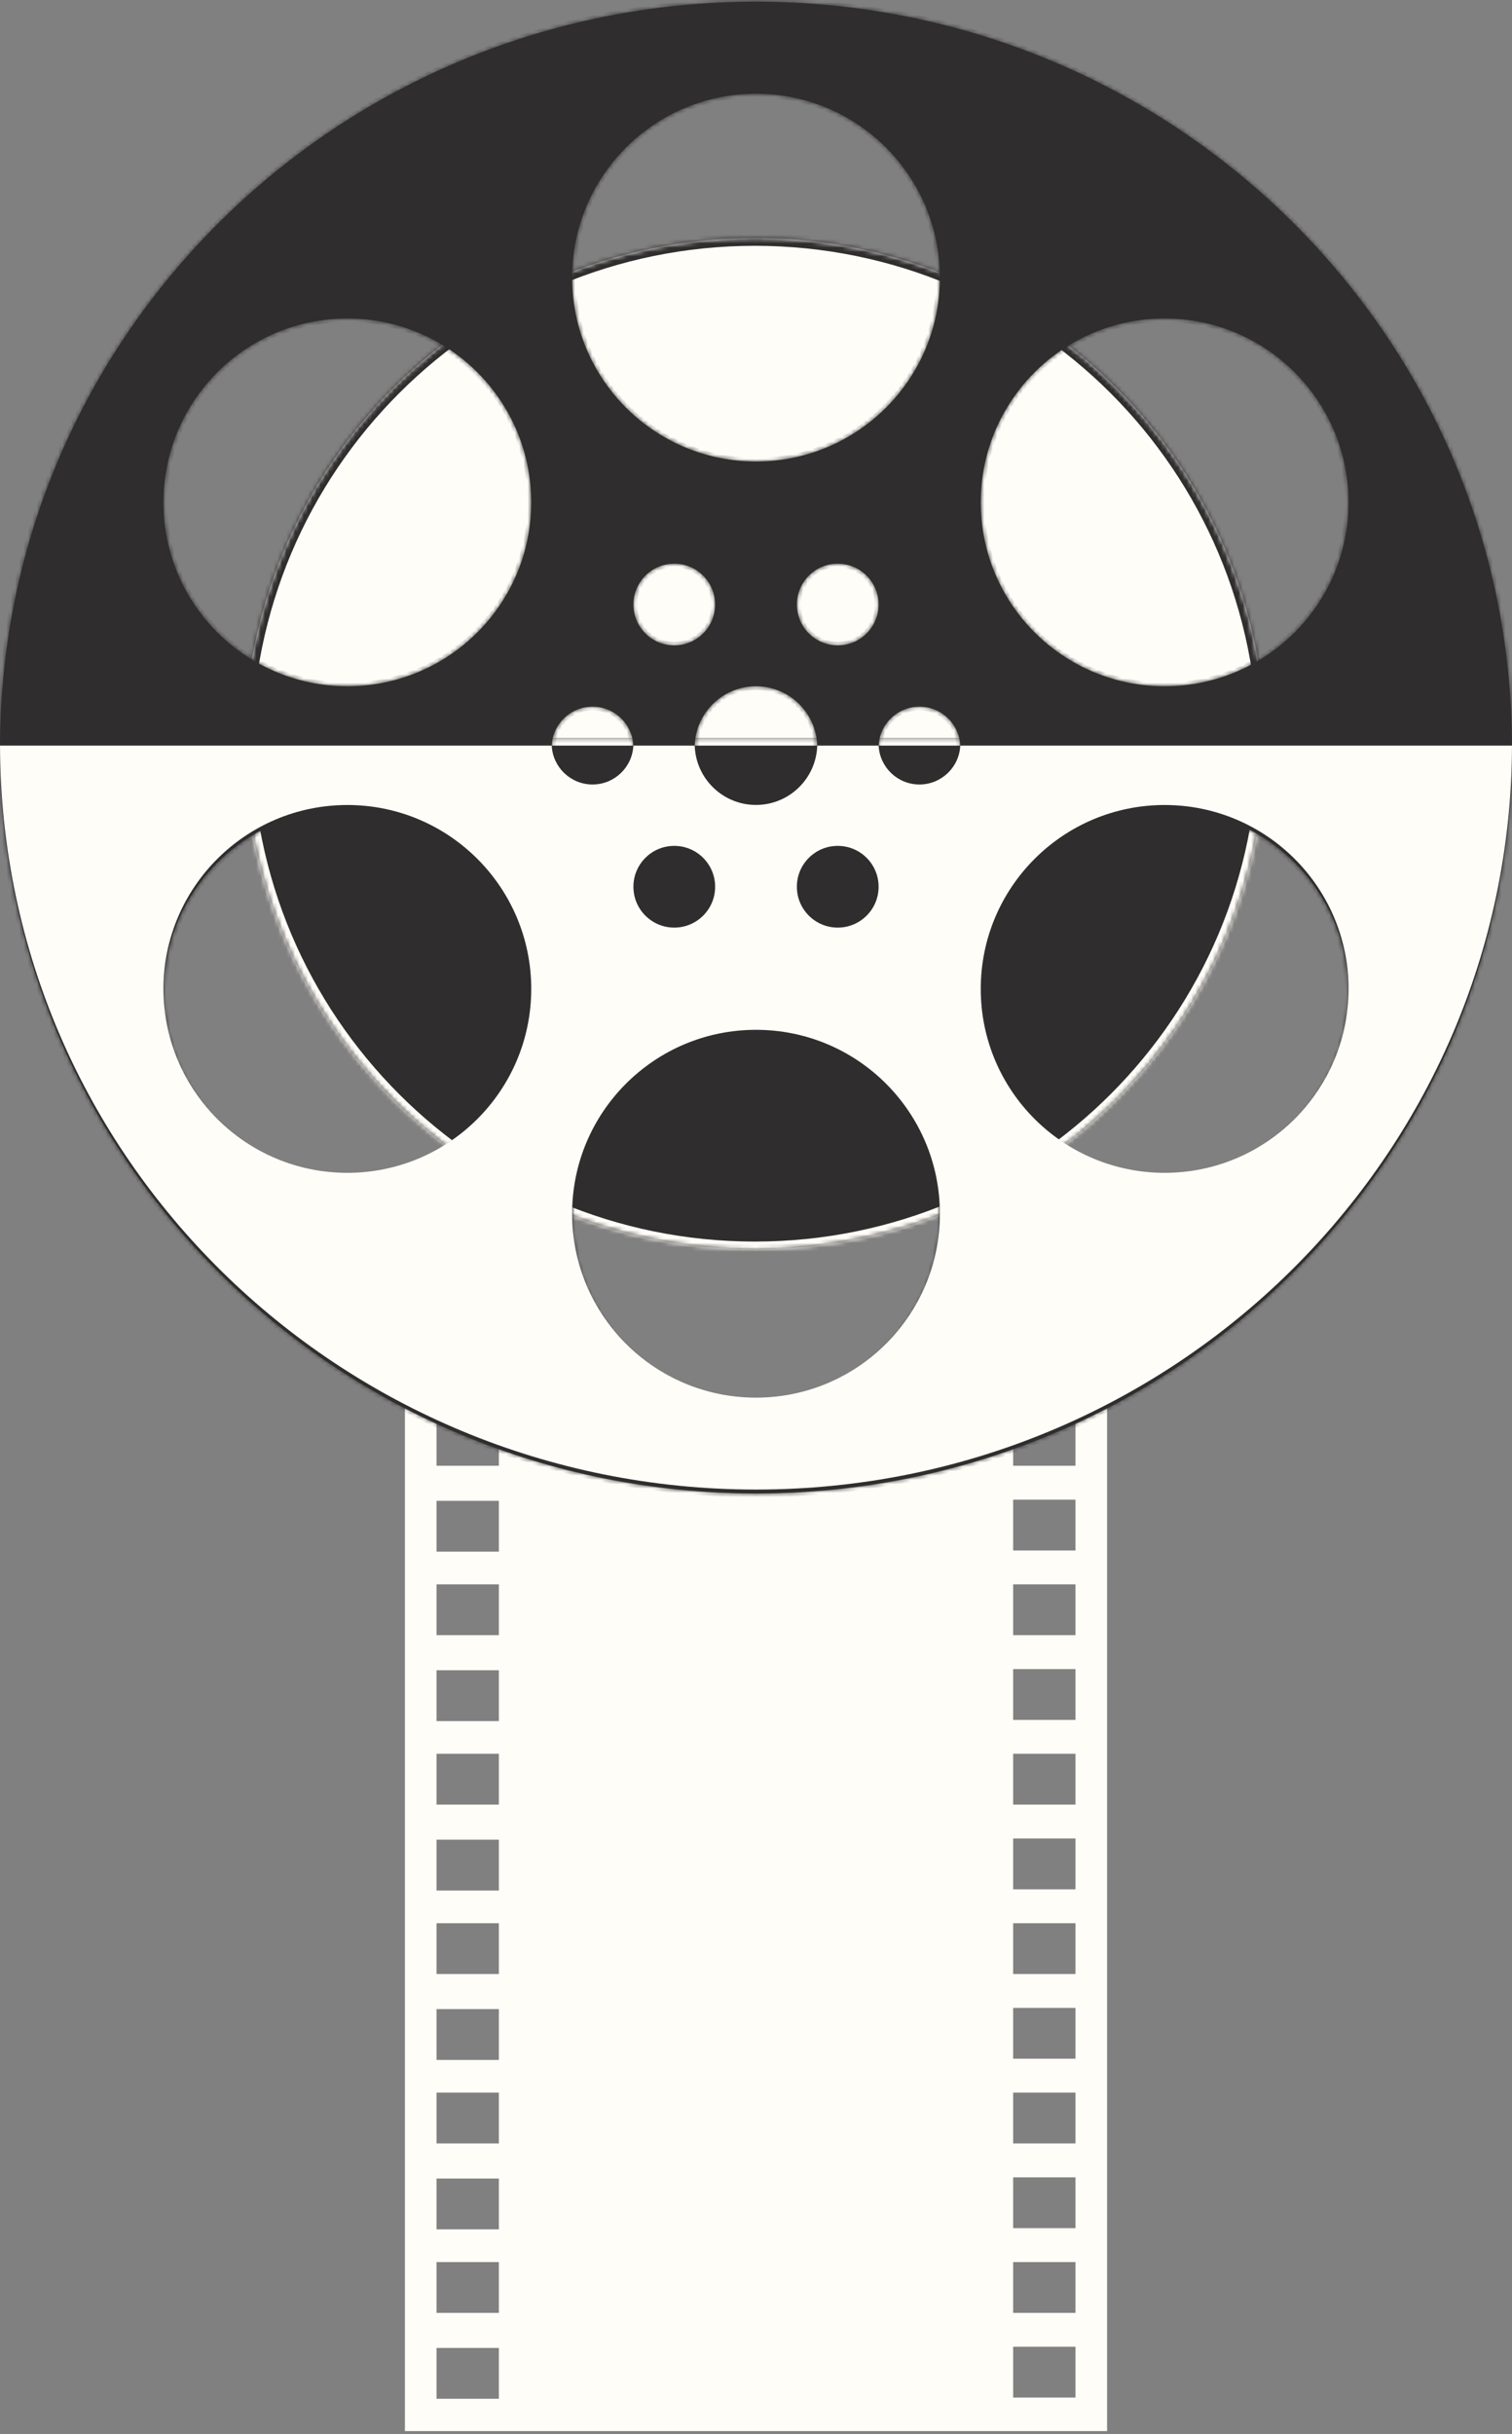 <?xml version="1.0" encoding="UTF-8"?> <svg xmlns="http://www.w3.org/2000/svg" width="351" height="565" viewBox="0 0 351 565" fill="none"><rect x="0" y="0" width="351" height="565" fill="#808080" stroke="none"/><path d="M257 564.291H94V320.562L175.597 329.033L257 320.562V564.291ZM101.337 556.79H115.809V544.992H101.337V556.79ZM235.196 556.509H249.668V544.711H235.196V556.509ZM101.337 536.853H115.809V525.055H101.337V536.853ZM235.196 536.853H249.668V525.055H235.196V536.853ZM101.337 517.47H115.809V505.672H101.337V517.47ZM235.196 517.188H249.668V505.391H235.196V517.188ZM101.337 497.524H115.809V485.727H101.337V497.524ZM235.196 497.524H249.668V485.727H235.196V497.524ZM101.337 478.142H115.809V466.344H101.337V478.142ZM235.196 466.062V477.86H249.668V466.062H235.196ZM101.337 458.204H115.809V446.406H101.337V458.204ZM235.196 458.204H249.668V446.406H235.196V458.204ZM101.337 438.821H115.809V427.023H101.337V438.821ZM235.196 438.54H249.668V426.742H235.196V438.54ZM101.337 418.876H115.809V407.078H101.337V418.876ZM235.196 418.876H249.668V407.078H235.196V418.876ZM101.337 399.493H115.809V387.695H101.337V399.493ZM235.196 399.22H249.668V387.422H235.196V399.22ZM101.337 379.548H115.809V367.75H101.337V379.548ZM235.196 379.548H249.668V367.75H235.196V379.548ZM101.337 360.165H115.809V348.367H101.337V360.165ZM235.196 359.892H249.668V348.094H235.196V359.892ZM101.337 340.228H115.809V328.43H101.337V340.228ZM235.196 340.228H249.668V328.43H235.196V340.228Z" fill="#FFFDF8"></path><mask id="path-2-inside-1_5024_6634" fill="white"><path d="M175.243 55.258C240.733 55.258 293.823 108.349 293.823 173.839C293.823 173.883 293.822 173.928 293.822 173.973H56.663C56.663 173.928 56.662 173.883 56.662 173.839C56.662 108.348 109.752 55.258 175.243 55.258Z"></path></mask><path d="M175.243 55.258C240.733 55.258 293.823 108.349 293.823 173.839C293.823 173.883 293.822 173.928 293.822 173.973H56.663C56.663 173.928 56.662 173.883 56.662 173.839C56.662 108.348 109.752 55.258 175.243 55.258Z" fill="#FFFDF8"></path><path d="M175.243 55.258L175.243 53.459H175.243V55.258ZM293.823 173.839H295.622H293.823ZM293.822 173.973V175.771H295.619L295.621 173.975L293.822 173.973ZM56.663 173.973L54.864 173.975L54.866 175.771H56.663V173.973ZM56.662 173.839H54.863H56.662ZM175.243 55.258L175.243 57.056C239.74 57.057 292.024 109.342 292.024 173.839H293.823H295.622C295.622 107.355 241.726 53.459 175.243 53.459L175.243 55.258ZM293.823 173.839H292.024C292.024 173.85 292.024 173.863 292.024 173.887C292.024 173.907 292.023 173.938 292.023 173.971L293.822 173.973L295.621 173.975C295.621 173.963 295.621 173.949 295.621 173.925C295.621 173.904 295.622 173.872 295.622 173.839H293.823ZM293.822 173.973V172.174H56.663V173.973V175.771H293.822V173.973ZM56.663 173.973L58.462 173.971C58.461 173.938 58.461 173.907 58.461 173.887C58.461 173.863 58.461 173.85 58.461 173.839H56.662H54.863C54.863 173.872 54.863 173.904 54.864 173.925C54.864 173.949 54.864 173.963 54.864 173.975L56.663 173.973ZM56.662 173.839H58.461C58.461 109.342 110.746 57.056 175.243 57.056V55.258V53.459C108.759 53.459 54.863 107.355 54.863 173.839H56.662Z" fill="#2F2D2D" mask="url(#path-2-inside-1_5024_6634)"></path><mask id="path-4-inside-2_5024_6634" fill="white"><path d="M175.243 289.988C240.733 289.988 293.823 236.898 293.823 171.407C293.823 171.362 293.822 171.317 293.822 171.271H56.663C56.663 171.317 56.662 171.362 56.662 171.407C56.662 236.898 109.752 289.988 175.243 289.988Z"></path></mask><path d="M175.243 289.988C240.733 289.988 293.823 236.898 293.823 171.407C293.823 171.362 293.822 171.317 293.822 171.271H56.663C56.663 171.317 56.662 171.362 56.662 171.407C56.662 236.898 109.752 289.988 175.243 289.988Z" fill="#2F2D2D"></path><path d="M175.243 289.988L175.243 291.787H175.243V289.988ZM293.823 171.407H295.622H293.823ZM293.822 171.271V169.473H295.619L295.621 171.269L293.822 171.271ZM56.663 171.271L54.864 171.269L54.866 169.473H56.663V171.271ZM56.662 171.407H54.863H56.662ZM175.243 289.988L175.243 288.19C239.74 288.189 292.024 235.904 292.024 171.407H293.823H295.622C295.622 237.891 241.726 291.787 175.243 291.787L175.243 289.988ZM293.823 171.407H292.024C292.024 171.395 292.024 171.382 292.024 171.358C292.024 171.338 292.023 171.306 292.023 171.273L293.822 171.271L295.621 171.269C295.621 171.282 295.621 171.296 295.621 171.32C295.621 171.342 295.622 171.374 295.622 171.407H293.823ZM293.822 171.271V173.07H56.663V171.271V169.473H293.822V171.271ZM56.663 171.271L58.462 171.273C58.461 171.306 58.461 171.338 58.461 171.358C58.461 171.382 58.461 171.395 58.461 171.407H56.662H54.863C54.863 171.374 54.863 171.342 54.864 171.32C54.864 171.296 54.864 171.282 54.864 171.269L56.663 171.271ZM56.662 171.407H58.461C58.461 235.904 110.746 288.19 175.243 288.19V289.988V291.787C108.759 291.787 54.863 237.891 54.863 171.407H56.662Z" fill="#FFFDF8" mask="url(#path-4-inside-2_5024_6634)"></path><mask id="path-6-inside-3_5024_6634" fill="white"><path d="M175.5 0.398C272.426 0.399 351 77.91 351 173.526C351 269.142 272.426 346.654 175.5 346.654C78.574 346.654 0 269.142 0 173.526C7.1739e-05 77.91 78.574 0.398 175.5 0.398ZM175.501 239.936C151.924 239.936 132.812 259.048 132.812 282.625C132.812 306.201 151.925 325.313 175.501 325.313C199.077 325.313 218.189 306.201 218.189 282.625C218.189 259.049 199.077 239.936 175.501 239.936ZM80.636 187.764C57.059 187.764 37.946 206.877 37.946 230.453C37.947 254.029 57.059 273.142 80.636 273.142C104.212 273.142 123.325 254.03 123.325 230.453C123.325 206.877 104.212 187.764 80.636 187.764ZM270.361 187.764C246.785 187.764 227.672 206.877 227.672 230.453C227.672 254.03 246.785 273.142 270.361 273.142C293.938 273.142 313.051 254.03 313.051 230.453C313.051 206.877 293.938 187.764 270.361 187.764ZM156.527 197.246C151.288 197.246 147.041 201.493 147.041 206.732C147.041 211.972 151.288 216.219 156.527 216.219C161.767 216.219 166.014 211.972 166.014 206.732C166.014 201.493 161.767 197.246 156.527 197.246ZM194.475 197.246C189.235 197.246 184.987 201.493 184.987 206.732C184.987 211.972 189.235 216.219 194.475 216.219C199.714 216.219 203.961 211.971 203.961 206.732C203.961 201.493 199.714 197.246 194.475 197.246ZM175.496 159.287C167.637 159.287 161.267 165.658 161.267 173.517C161.267 181.375 167.637 187.746 175.496 187.746C183.355 187.746 189.726 181.375 189.726 173.517C189.725 165.658 183.355 159.287 175.496 159.287ZM137.556 164.025C132.317 164.026 128.069 168.273 128.069 173.512C128.069 178.751 132.317 182.998 137.556 182.998C142.795 182.998 147.043 178.751 147.043 173.512C147.043 168.273 142.795 164.025 137.556 164.025ZM213.445 164.025C208.206 164.025 203.959 168.273 203.959 173.512C203.959 178.751 208.206 182.998 213.445 182.998C218.685 182.998 222.932 178.751 222.932 173.512C222.932 168.273 218.684 164.025 213.445 164.025ZM80.636 73.918C57.059 73.918 37.946 93.031 37.946 116.607C37.947 140.184 57.059 159.296 80.636 159.296C104.212 159.296 123.325 140.184 123.325 116.607C123.325 93.031 104.212 73.918 80.636 73.918ZM270.361 73.918C246.785 73.918 227.672 93.031 227.672 116.607C227.672 140.184 246.785 159.296 270.361 159.296C293.938 159.296 313.051 140.184 313.051 116.607C313.051 93.031 293.938 73.918 270.361 73.918ZM156.527 130.836C151.288 130.836 147.041 135.083 147.041 140.322C147.041 145.561 151.288 149.809 156.527 149.809C161.767 149.809 166.014 145.562 166.014 140.322C166.014 135.083 161.767 130.836 156.527 130.836ZM194.475 130.836C189.235 130.836 184.987 135.083 184.987 140.322C184.987 145.562 189.235 149.809 194.475 149.809C199.714 149.808 203.961 145.561 203.961 140.322C203.961 135.083 199.714 130.836 194.475 130.836ZM175.501 21.754C151.924 21.754 132.812 40.867 132.812 64.443C132.812 88.02 151.925 107.132 175.501 107.132C199.077 107.132 218.189 88.02 218.189 64.443C218.189 40.867 199.077 21.754 175.501 21.754Z"></path></mask><path d="M175.5 0.398C272.426 0.399 351 77.91 351 173.526C351 269.142 272.426 346.654 175.5 346.654C78.574 346.654 0 269.142 0 173.526C7.1739e-05 77.91 78.574 0.398 175.5 0.398ZM175.501 239.936C151.924 239.936 132.812 259.048 132.812 282.625C132.812 306.201 151.925 325.313 175.501 325.313C199.077 325.313 218.189 306.201 218.189 282.625C218.189 259.049 199.077 239.936 175.501 239.936ZM80.636 187.764C57.059 187.764 37.946 206.877 37.946 230.453C37.947 254.029 57.059 273.142 80.636 273.142C104.212 273.142 123.325 254.03 123.325 230.453C123.325 206.877 104.212 187.764 80.636 187.764ZM270.361 187.764C246.785 187.764 227.672 206.877 227.672 230.453C227.672 254.03 246.785 273.142 270.361 273.142C293.938 273.142 313.051 254.03 313.051 230.453C313.051 206.877 293.938 187.764 270.361 187.764ZM156.527 197.246C151.288 197.246 147.041 201.493 147.041 206.732C147.041 211.972 151.288 216.219 156.527 216.219C161.767 216.219 166.014 211.972 166.014 206.732C166.014 201.493 161.767 197.246 156.527 197.246ZM194.475 197.246C189.235 197.246 184.987 201.493 184.987 206.732C184.987 211.972 189.235 216.219 194.475 216.219C199.714 216.219 203.961 211.971 203.961 206.732C203.961 201.493 199.714 197.246 194.475 197.246ZM175.496 159.287C167.637 159.287 161.267 165.658 161.267 173.517C161.267 181.375 167.637 187.746 175.496 187.746C183.355 187.746 189.726 181.375 189.726 173.517C189.725 165.658 183.355 159.287 175.496 159.287ZM137.556 164.025C132.317 164.026 128.069 168.273 128.069 173.512C128.069 178.751 132.317 182.998 137.556 182.998C142.795 182.998 147.043 178.751 147.043 173.512C147.043 168.273 142.795 164.025 137.556 164.025ZM213.445 164.025C208.206 164.025 203.959 168.273 203.959 173.512C203.959 178.751 208.206 182.998 213.445 182.998C218.685 182.998 222.932 178.751 222.932 173.512C222.932 168.273 218.684 164.025 213.445 164.025ZM80.636 73.918C57.059 73.918 37.946 93.031 37.946 116.607C37.947 140.184 57.059 159.296 80.636 159.296C104.212 159.296 123.325 140.184 123.325 116.607C123.325 93.031 104.212 73.918 80.636 73.918ZM270.361 73.918C246.785 73.918 227.672 93.031 227.672 116.607C227.672 140.184 246.785 159.296 270.361 159.296C293.938 159.296 313.051 140.184 313.051 116.607C313.051 93.031 293.938 73.918 270.361 73.918ZM156.527 130.836C151.288 130.836 147.041 135.083 147.041 140.322C147.041 145.561 151.288 149.809 156.527 149.809C161.767 149.809 166.014 145.562 166.014 140.322C166.014 135.083 161.767 130.836 156.527 130.836ZM194.475 130.836C189.235 130.836 184.987 135.083 184.987 140.322C184.987 145.562 189.235 149.809 194.475 149.809C199.714 149.808 203.961 145.561 203.961 140.322C203.961 135.083 199.714 130.836 194.475 130.836ZM175.501 21.754C151.924 21.754 132.812 40.867 132.812 64.443C132.812 88.02 151.925 107.132 175.501 107.132C199.077 107.132 218.189 88.02 218.189 64.443C218.189 40.867 199.077 21.754 175.501 21.754Z" fill="#2F2D2D"></path><path d="M175.5 0.398V-0.501V0.398ZM351 173.526H351.899H351ZM175.5 346.654V347.554V346.654ZM0 173.526H-0.899H0ZM175.501 239.936L175.501 239.036H175.501V239.936ZM132.812 282.625H131.912H132.812ZM175.501 325.313V326.213H175.501L175.501 325.313ZM218.189 282.625H219.089H218.189ZM80.636 187.764V186.864V187.764ZM37.946 230.453H37.047H37.946ZM80.636 273.142V274.041V273.142ZM123.325 230.453H124.225H123.325ZM270.361 187.764V186.864V187.764ZM227.672 230.453H226.773H227.672ZM270.361 273.142V274.041V273.142ZM313.051 230.453H313.95H313.051ZM156.527 197.246V196.347H156.527L156.527 197.246ZM147.041 206.732L146.142 206.732V206.732H147.041ZM156.527 216.219L156.527 217.118H156.527V216.219ZM166.014 206.732H166.913V206.732L166.014 206.732ZM194.475 197.246L194.475 196.347H194.475V197.246ZM184.987 206.732L184.088 206.732V206.732H184.987ZM194.475 216.219V217.118H194.475L194.475 216.219ZM203.961 206.732H204.86V206.732L203.961 206.732ZM175.496 159.287V158.388H175.496L175.496 159.287ZM161.267 173.517L160.367 173.517V173.517H161.267ZM175.496 187.746L175.496 188.645H175.496V187.746ZM189.726 173.517H190.625V173.517L189.726 173.517ZM137.556 164.025V163.126H137.556L137.556 164.025ZM128.069 173.512L127.17 173.512V173.512H128.069ZM137.556 182.998L137.556 183.897H137.556V182.998ZM147.043 173.512H147.942V173.512L147.043 173.512ZM213.445 164.025V163.126H213.445L213.445 164.025ZM203.959 173.512L203.06 173.512V173.512H203.959ZM213.445 182.998L213.445 183.897H213.445V182.998ZM222.932 173.512H223.831V173.512L222.932 173.512ZM80.636 73.918V73.019V73.918ZM37.946 116.607H37.047V116.607L37.946 116.607ZM80.636 159.296V160.195V159.296ZM123.325 116.607L124.225 116.607V116.607H123.325ZM270.361 73.918V73.019V73.918ZM227.672 116.607H226.773V116.607L227.672 116.607ZM270.361 159.296V160.195V159.296ZM313.051 116.607L313.95 116.607V116.607H313.051ZM156.527 130.836V129.937H156.527L156.527 130.836ZM147.041 140.322L146.142 140.322V140.322H147.041ZM156.527 149.809L156.527 150.708H156.527V149.809ZM166.014 140.322H166.913V140.322L166.014 140.322ZM194.475 130.836L194.475 129.937H194.475V130.836ZM184.987 140.322L184.088 140.322V140.322H184.987ZM194.475 149.809V150.708H194.475L194.475 149.809ZM203.961 140.322H204.86V140.322L203.961 140.322ZM175.501 21.754L175.501 20.855H175.501V21.754ZM132.812 64.443H131.912V64.443L132.812 64.443ZM175.501 107.132V108.031H175.501L175.501 107.132ZM218.189 64.443L219.089 64.443V64.443H218.189ZM175.5 0.398V1.298C271.941 1.298 350.101 78.419 350.101 173.526H351H351.899C351.899 77.402 272.911 -0.501 175.5 -0.501V0.398ZM351 173.526H350.101C350.101 268.634 271.941 345.755 175.5 345.755V346.654V347.554C272.911 347.554 351.899 269.651 351.899 173.526H351ZM175.5 346.654V345.755C79.059 345.755 0.899 268.634 0.899 173.526H0H-0.899C-0.899 269.651 78.089 347.554 175.5 347.554V346.654ZM0 173.526H0.899C0.899 78.419 79.059 1.298 175.5 1.298V0.398V-0.501C78.089 -0.501 -0.899 77.402 -0.899 173.526H0ZM175.501 239.936V239.036C151.428 239.036 131.912 258.552 131.912 282.625H132.812H133.711C133.711 259.545 152.421 240.835 175.501 240.835V239.936ZM132.812 282.625H131.912C131.912 306.698 151.428 326.213 175.501 326.213V325.313V324.414C152.421 324.414 133.711 305.705 133.711 282.625H132.812ZM175.501 325.313L175.501 326.213C199.574 326.213 219.089 306.698 219.089 282.625H218.189H217.29C217.29 305.705 198.581 324.414 175.501 324.414L175.501 325.313ZM218.189 282.625H219.089C219.089 258.552 199.574 239.036 175.501 239.036L175.501 239.936L175.501 240.835C198.581 240.835 217.29 259.545 217.29 282.625H218.189ZM80.636 187.764V186.864C56.562 186.864 37.047 206.38 37.047 230.453H37.946H38.846C38.846 207.373 57.556 188.663 80.636 188.663V187.764ZM37.946 230.453H37.047C37.047 254.526 56.563 274.041 80.636 274.041V273.142V272.242C57.556 272.242 38.846 253.533 38.846 230.453H37.946ZM80.636 273.142V274.041C104.709 274.041 124.224 254.526 124.225 230.453H123.325H122.426C122.426 253.533 103.716 272.242 80.636 272.242V273.142ZM123.325 230.453H124.225C124.225 206.38 104.709 186.864 80.636 186.864V187.764V188.663C103.716 188.663 122.426 207.373 122.426 230.453H123.325ZM270.361 187.764V186.864C246.288 186.864 226.773 206.38 226.773 230.453H227.672H228.571C228.571 207.373 247.281 188.663 270.361 188.663V187.764ZM227.672 230.453H226.773C226.773 254.526 246.288 274.041 270.361 274.041V273.142V272.242C247.282 272.242 228.571 253.533 228.571 230.453H227.672ZM270.361 273.142V274.041C294.434 274.041 313.95 254.526 313.95 230.453H313.051H312.151C312.151 253.533 293.441 272.242 270.361 272.242V273.142ZM313.051 230.453H313.95C313.95 206.38 294.435 186.864 270.361 186.864V187.764V188.663C293.441 188.663 312.151 207.373 312.151 230.453H313.051ZM156.527 197.246L156.527 196.347C150.791 196.347 146.142 200.997 146.142 206.732L147.041 206.732L147.94 206.732C147.94 201.99 151.785 198.146 156.527 198.145L156.527 197.246ZM147.041 206.732H146.142C146.142 212.468 150.791 217.118 156.527 217.118L156.527 216.219L156.527 215.319C151.785 215.319 147.94 211.475 147.94 206.732H147.041ZM156.527 216.219V217.118C162.263 217.118 166.913 212.468 166.913 206.732H166.014H165.114C165.114 211.475 161.27 215.319 156.527 215.319V216.219ZM166.014 206.732L166.913 206.732C166.913 200.997 162.263 196.347 156.527 196.347V197.246V198.145C161.27 198.145 165.114 201.99 165.114 206.732L166.014 206.732ZM194.475 197.246V196.347C188.739 196.347 184.088 200.996 184.088 206.732L184.987 206.732L185.887 206.732C185.887 201.99 189.732 198.145 194.475 198.145V197.246ZM184.987 206.732H184.088C184.088 212.468 188.739 217.118 194.475 217.118V216.219V215.319C189.732 215.319 185.887 211.475 185.887 206.732H184.987ZM194.475 216.219L194.475 217.118C200.21 217.118 204.86 212.468 204.86 206.732H203.961H203.062C203.062 211.475 199.217 215.319 194.475 215.319L194.475 216.219ZM203.961 206.732L204.86 206.732C204.86 200.997 200.21 196.347 194.475 196.347L194.475 197.246L194.475 198.145C199.217 198.146 203.061 201.99 203.062 206.732L203.961 206.732ZM175.496 159.287L175.496 158.388C167.141 158.388 160.367 165.161 160.367 173.517L161.267 173.517L162.166 173.517C162.166 166.155 168.134 160.187 175.496 160.186L175.496 159.287ZM161.267 173.517H160.367C160.367 181.872 167.141 188.645 175.496 188.645L175.496 187.746L175.496 186.847C168.134 186.847 162.166 180.879 162.166 173.517H161.267ZM175.496 187.746V188.645C183.852 188.645 190.625 181.872 190.625 173.517H189.726H188.826C188.826 180.879 182.858 186.847 175.496 186.847V187.746ZM189.726 173.517L190.625 173.517C190.625 165.161 183.852 158.388 175.496 158.388V159.287V160.186C182.858 160.186 188.826 166.155 188.826 173.517L189.726 173.517ZM137.556 164.025L137.556 163.126C131.82 163.126 127.17 167.776 127.17 173.512L128.069 173.512L128.969 173.512C128.969 168.769 132.813 164.925 137.556 164.925L137.556 164.025ZM128.069 173.512H127.17C127.17 179.248 131.82 183.897 137.556 183.897L137.556 182.998L137.556 182.099C132.813 182.098 128.969 178.254 128.969 173.512H128.069ZM137.556 182.998V183.897C143.291 183.897 147.942 179.248 147.942 173.512H147.043H146.144C146.144 178.254 142.298 182.099 137.556 182.099V182.998ZM147.043 173.512L147.942 173.512C147.942 167.776 143.291 163.126 137.556 163.126V164.025V164.925C142.298 164.925 146.144 168.769 146.144 173.512L147.043 173.512ZM213.445 164.025L213.445 163.126C207.709 163.126 203.06 167.776 203.06 173.512L203.959 173.512L204.858 173.512C204.858 168.769 208.703 164.925 213.445 164.925L213.445 164.025ZM203.959 173.512H203.06C203.06 179.248 207.709 183.897 213.445 183.897L213.445 182.998L213.445 182.099C208.703 182.099 204.858 178.254 204.858 173.512H203.959ZM213.445 182.998V183.897C219.181 183.897 223.831 179.248 223.831 173.512H222.932H222.032C222.032 178.254 218.188 182.099 213.445 182.099V182.998ZM222.932 173.512L223.831 173.512C223.831 167.776 219.181 163.126 213.445 163.126V164.025V164.925C218.188 164.925 222.032 168.769 222.032 173.512L222.932 173.512ZM80.636 73.918V73.019C56.562 73.019 37.047 92.534 37.047 116.607H37.946H38.846C38.846 93.528 57.556 74.817 80.636 74.817V73.918ZM37.946 116.607L37.047 116.607C37.047 140.681 56.563 160.195 80.636 160.195V159.296V158.397C57.556 158.396 38.846 139.687 38.846 116.607L37.946 116.607ZM80.636 159.296V160.195C104.709 160.195 124.224 140.681 124.225 116.607L123.325 116.607L122.426 116.607C122.426 139.687 103.716 158.397 80.636 158.397V159.296ZM123.325 116.607H124.225C124.225 92.534 104.709 73.019 80.636 73.019V73.918V74.817C103.716 74.817 122.426 93.528 122.426 116.607H123.325ZM270.361 73.918V73.019C246.288 73.019 226.773 92.534 226.773 116.607H227.672H228.571C228.571 93.528 247.281 74.817 270.361 74.817V73.918ZM227.672 116.607L226.773 116.607C226.773 140.681 246.288 160.195 270.361 160.195V159.296V158.397C247.282 158.396 228.571 139.687 228.571 116.607L227.672 116.607ZM270.361 159.296V160.195C294.434 160.195 313.95 140.681 313.95 116.607L313.051 116.607L312.151 116.607C312.151 139.687 293.441 158.397 270.361 158.397V159.296ZM313.051 116.607H313.95C313.95 92.534 294.435 73.019 270.361 73.019V73.918V74.817C293.441 74.817 312.151 93.528 312.151 116.607H313.051ZM156.527 130.836L156.527 129.937C150.791 129.937 146.142 134.586 146.142 140.322L147.041 140.322L147.94 140.322C147.94 135.58 151.785 131.735 156.527 131.735L156.527 130.836ZM147.041 140.322H146.142C146.142 146.058 150.791 150.708 156.527 150.708L156.527 149.809L156.527 148.909C151.785 148.909 147.94 145.065 147.94 140.322H147.041ZM156.527 149.809V150.708C162.263 150.708 166.913 146.058 166.913 140.322H166.014H165.114C165.114 145.065 161.27 148.909 156.527 148.909V149.809ZM166.014 140.322L166.913 140.322C166.913 134.586 162.263 129.937 156.527 129.937V130.836V131.735C161.27 131.735 165.114 135.58 165.114 140.322L166.014 140.322ZM194.475 130.836V129.937C188.739 129.937 184.088 134.586 184.088 140.322L184.987 140.322L185.887 140.322C185.887 135.58 189.732 131.735 194.475 131.735V130.836ZM184.987 140.322H184.088C184.088 146.058 188.739 150.708 194.475 150.708V149.809V148.909C189.732 148.909 185.887 145.065 185.887 140.322H184.987ZM194.475 149.809L194.475 150.708C200.21 150.708 204.86 146.058 204.86 140.322H203.961H203.062C203.062 145.065 199.217 148.909 194.475 148.909L194.475 149.809ZM203.961 140.322L204.86 140.322C204.86 134.587 200.21 129.937 194.475 129.937L194.475 130.836L194.475 131.735C199.217 131.736 203.061 135.58 203.062 140.322L203.961 140.322ZM175.501 21.754V20.855C151.428 20.855 131.912 40.37 131.912 64.443H132.812H133.711C133.711 41.364 152.421 22.653 175.501 22.653V21.754ZM132.812 64.443L131.912 64.443C131.912 88.516 151.428 108.031 175.501 108.031V107.132V106.232C152.421 106.232 133.711 87.523 133.711 64.443L132.812 64.443ZM175.501 107.132L175.501 108.031C199.574 108.031 219.089 88.516 219.089 64.443L218.189 64.443L217.29 64.443C217.29 87.523 198.581 106.232 175.501 106.232L175.501 107.132ZM218.189 64.443H219.089C219.089 40.37 199.574 20.855 175.501 20.855L175.501 21.754L175.501 22.653C198.581 22.654 217.29 41.364 217.29 64.443H218.189Z" fill="#2F2D2D" mask="url(#path-6-inside-3_5024_6634)"></path><path d="M350.997 173.066C350.753 268.477 272.275 345.748 175.5 345.748C78.725 345.748 0.247 268.477 0.003 173.066H128.081C128.321 178.091 132.471 182.092 137.556 182.092C142.64 182.092 146.791 178.092 147.031 173.066H161.274C161.515 180.714 167.79 186.84 175.496 186.84C183.202 186.84 189.477 180.714 189.718 173.066H203.971C204.211 178.091 208.361 182.092 213.445 182.092C218.53 182.092 222.68 178.092 222.92 173.066H350.997ZM175.501 239.037C151.924 239.037 132.812 258.15 132.812 281.727C132.812 305.303 151.925 324.415 175.501 324.415C199.077 324.415 218.189 305.303 218.189 281.727C218.189 258.15 199.077 239.037 175.501 239.037ZM80.636 186.855C57.059 186.856 37.946 205.968 37.946 229.545C37.947 253.121 57.059 272.233 80.636 272.233C104.212 272.233 123.325 253.121 123.325 229.545C123.325 205.968 104.212 186.855 80.636 186.855ZM270.361 186.855C246.785 186.855 227.672 205.968 227.672 229.545C227.672 253.121 246.785 272.233 270.361 272.233C293.938 272.233 313.051 253.121 313.051 229.545C313.051 205.968 293.938 186.855 270.361 186.855ZM156.527 196.34C151.288 196.34 147.041 200.587 147.041 205.826C147.041 211.065 151.288 215.312 156.527 215.312C161.767 215.312 166.014 211.065 166.014 205.826C166.013 200.587 161.766 196.34 156.527 196.34ZM194.475 196.34C189.235 196.34 184.987 200.587 184.987 205.826C184.987 211.065 189.235 215.312 194.475 215.312C199.714 215.312 203.961 211.065 203.961 205.826C203.961 200.587 199.714 196.34 194.475 196.34Z" fill="#FFFDF8"></path></svg> 